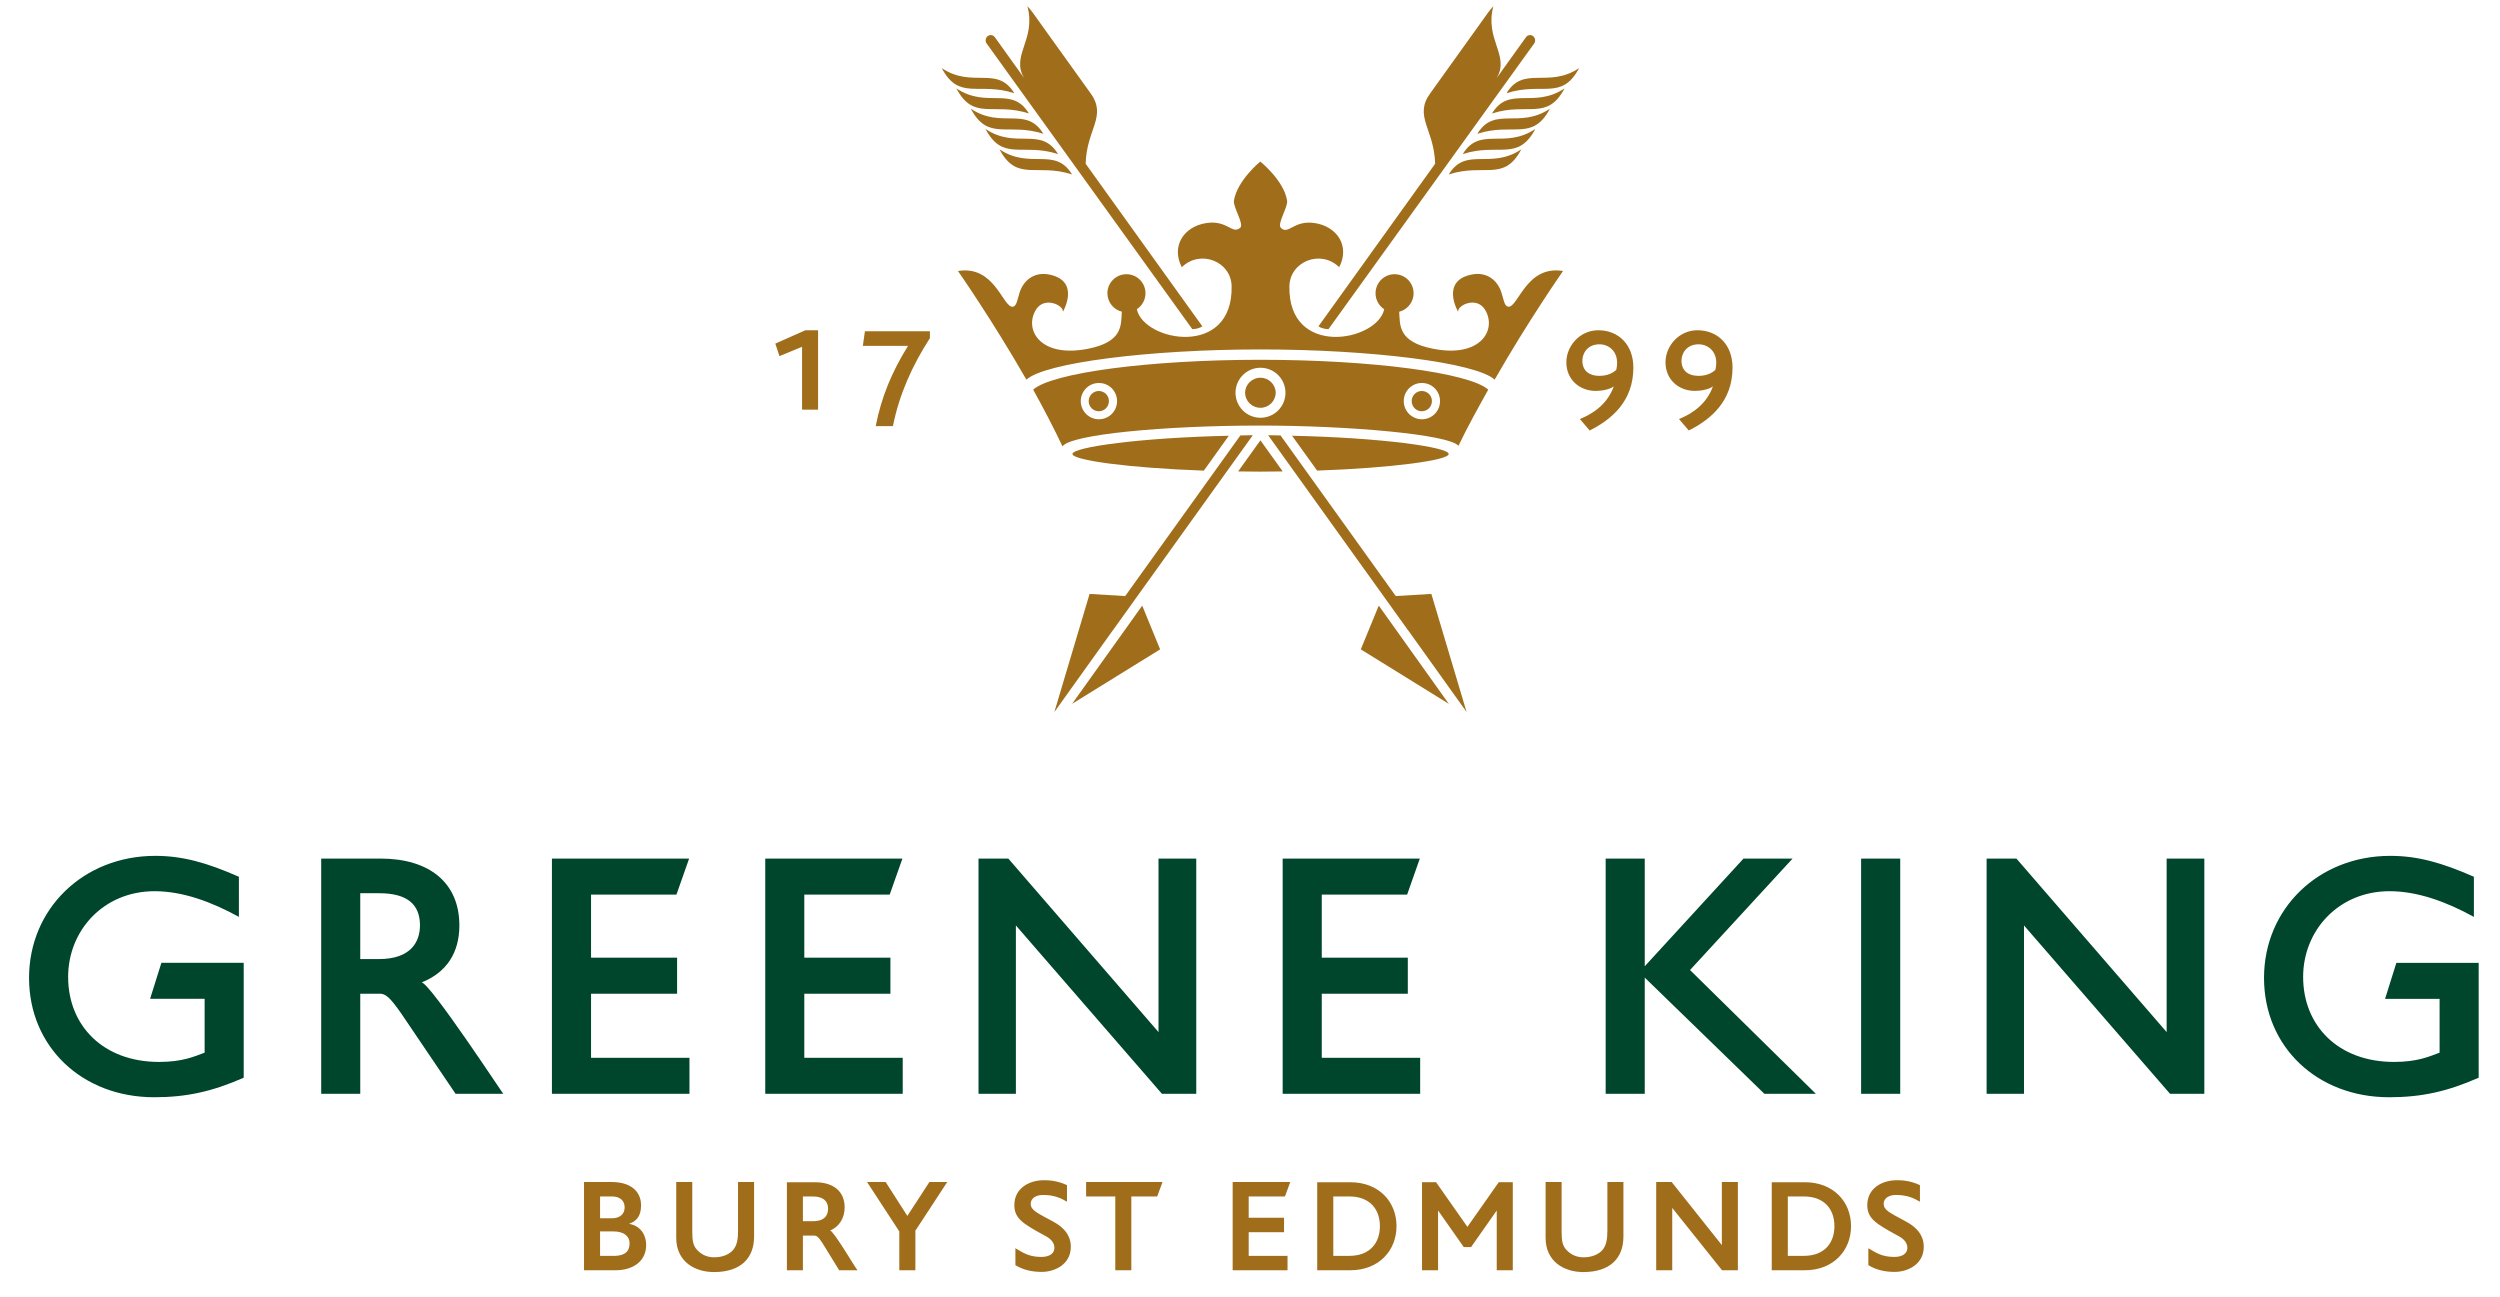 
<svg width="79" height="41" viewBox="0 0 79 41" fill="none" xmlns="http://www.w3.org/2000/svg">
<path d="M4.873 34.673C2.597 34.673 0.918 33.08 0.918 30.902C0.918 28.714 2.64 27.045 4.905 27.045C5.772 27.045 6.541 27.262 7.549 27.706V28.973C6.682 28.497 5.772 28.162 4.884 28.162C3.269 28.162 2.153 29.406 2.153 30.87C2.153 32.409 3.258 33.557 5.025 33.557C5.772 33.557 6.141 33.384 6.466 33.264V31.563H4.743L5.1 30.425H7.701V34.056C6.714 34.489 5.902 34.673 4.873 34.673ZM11.98 28.226H11.384V30.306H11.98C12.989 30.306 13.281 29.754 13.271 29.213C13.259 28.595 12.891 28.226 11.98 28.226ZM14.397 34.565L12.696 32.051C12.316 31.498 12.176 31.401 12.002 31.401H11.384V34.564H10.15V27.131H12.024C13.563 27.131 14.516 27.89 14.516 29.244C14.516 30.101 14.116 30.729 13.325 31.044C13.606 31.087 15.892 34.565 15.903 34.565H14.397ZM17.441 34.565V27.132H21.776L21.375 28.27H18.677V30.263H21.396V31.401H18.677V33.427H21.787V34.565L17.441 34.565ZM24.182 34.565V27.132H28.516L28.114 28.27H25.416V30.263H28.137V31.401H25.416V33.427H28.526V34.565L24.182 34.565ZM36.718 34.565L32.102 29.244V34.565H30.921V27.132H31.864L36.609 32.614V27.132H37.802V34.565L36.718 34.565ZM40.532 34.565V27.132H44.866L44.465 28.27H41.768V30.263H44.487V31.401H41.768V33.427H44.877V34.565L40.532 34.565ZM55.756 34.565L51.974 30.892V34.565H50.739V27.132H51.974V30.534L55.094 27.132H56.645L53.405 30.653L57.382 34.565H55.756ZM58.811 27.131H60.047V34.564H58.811V27.131ZM68.574 34.565L63.958 29.244V34.565H62.777V27.132H63.72L68.466 32.614V27.132H69.657V34.565L68.574 34.565ZM75.498 34.673C73.222 34.673 71.543 33.08 71.543 30.903C71.543 28.714 73.267 27.045 75.531 27.045C76.398 27.045 77.167 27.262 78.175 27.706V28.974C77.308 28.497 76.398 28.162 75.509 28.162C73.895 28.162 72.779 29.406 72.779 30.87C72.779 32.409 73.884 33.557 75.65 33.557C76.398 33.557 76.766 33.384 77.091 33.264V31.564H75.368L75.725 30.426H78.326V34.056C77.34 34.489 76.527 34.673 75.498 34.673Z" fill="#00462C"/>
<path d="M19.388 38.913H18.962V39.686H19.388C19.803 39.686 19.895 39.495 19.895 39.287C19.895 39.075 19.728 38.913 19.388 38.913ZM19.342 37.808H18.962V38.498H19.336C19.578 38.498 19.739 38.372 19.739 38.153C19.739 37.934 19.584 37.808 19.342 37.808ZM19.457 40.14H18.455V37.352H19.331C19.936 37.352 20.258 37.652 20.258 38.089C20.258 38.464 20.079 38.602 19.878 38.672C20.287 38.747 20.419 39.075 20.419 39.34C20.419 39.863 19.994 40.14 19.457 40.14ZM22.561 40.197C21.957 40.197 21.369 39.869 21.369 39.114V37.352H21.876V38.925C21.876 39.236 21.911 39.368 22.026 39.495C22.17 39.65 22.349 39.731 22.567 39.731C22.844 39.731 23.045 39.633 23.16 39.506C23.288 39.363 23.322 39.16 23.322 38.901V37.352H23.829V39.075C23.829 39.754 23.414 40.197 22.561 40.197ZM25.683 37.808H25.372V38.59H25.683C26.063 38.59 26.167 38.4 26.167 38.193C26.167 37.98 26.04 37.808 25.683 37.808ZM26.518 40.14L25.994 39.288C25.862 39.075 25.793 39.045 25.729 39.045H25.372V40.14H24.866V37.359H25.758C26.334 37.359 26.691 37.646 26.691 38.153C26.691 38.475 26.53 38.763 26.231 38.884C26.351 38.901 27.071 40.14 27.1 40.14H26.518ZM28.926 38.89V40.14H28.418V38.913L27.399 37.352H27.987L28.672 38.423L29.369 37.352H29.933L28.926 38.89ZM32.922 40.192C32.617 40.192 32.341 40.134 32.087 39.979V39.444C32.329 39.587 32.519 39.719 32.905 39.719C33.187 39.719 33.319 39.593 33.319 39.437C33.319 39.19 33.089 39.086 32.963 39.017C32.346 38.677 32.053 38.51 32.053 38.084C32.053 37.537 32.536 37.295 32.986 37.295C33.124 37.295 33.394 37.3 33.717 37.45V37.974C33.544 37.871 33.319 37.761 32.974 37.761C32.617 37.761 32.571 37.963 32.571 38.032C32.571 38.233 32.72 38.302 33.268 38.596C33.758 38.856 33.838 39.172 33.838 39.397C33.838 39.967 33.314 40.192 32.922 40.192ZM36.568 37.808H35.75V40.14H35.243V37.808H34.321V37.352H36.735L36.568 37.808ZM40.605 37.808H39.459V38.481H40.576V38.937H39.459V39.685H40.686V40.14H38.952V37.352H40.772L40.605 37.808ZM42.638 37.808H42.132V39.685H42.638C43.3 39.685 43.605 39.265 43.605 38.746C43.605 38.228 43.3 37.808 42.638 37.808ZM42.673 40.14H41.624V37.359H42.673C43.571 37.359 44.13 37.974 44.13 38.746C44.13 39.518 43.571 40.14 42.673 40.14ZM47.297 40.14V38.251L46.486 39.408H46.255L45.443 38.251V40.14H44.936V37.358H45.38L46.37 38.769L47.361 37.358H47.804V40.14H47.297ZM50.033 40.197C49.428 40.197 48.841 39.869 48.841 39.114V37.352H49.347V38.925C49.347 39.236 49.382 39.368 49.497 39.495C49.642 39.65 49.82 39.731 50.039 39.731C50.315 39.731 50.516 39.633 50.632 39.506C50.759 39.363 50.793 39.16 50.793 38.901V37.352H51.3V39.075C51.3 39.754 50.885 40.197 50.033 40.197ZM54.416 40.14L52.843 38.17V40.14H52.336V37.352H52.825L54.41 39.345V37.352H54.917V40.14H54.416ZM57.002 37.808H56.495V39.685H57.002C57.664 39.685 57.968 39.265 57.968 38.746C57.968 38.228 57.664 37.808 57.002 37.808ZM57.036 40.14H55.987V37.359H57.036C57.934 37.359 58.493 37.974 58.493 38.746C58.493 39.518 57.934 40.14 57.036 40.14ZM59.875 40.192C59.57 40.192 59.294 40.134 59.04 39.979V39.444C59.282 39.587 59.472 39.719 59.859 39.719C60.141 39.719 60.272 39.593 60.272 39.437C60.272 39.19 60.042 39.086 59.915 39.017C59.299 38.677 59.006 38.51 59.006 38.084C59.006 37.537 59.489 37.295 59.939 37.295C60.077 37.295 60.347 37.3 60.67 37.45V37.974C60.497 37.871 60.272 37.761 59.927 37.761C59.57 37.761 59.524 37.963 59.524 38.032C59.524 38.233 59.674 38.302 60.221 38.596C60.711 38.856 60.791 39.172 60.791 39.397C60.791 39.967 60.267 40.192 59.875 40.192ZM28.217 13.465H27.672C27.855 12.536 28.186 11.746 28.693 10.93H27.266L27.331 10.468H29.385V10.686C28.824 11.554 28.414 12.47 28.217 13.465ZM29.759 2.152C30.735 2.805 31.508 2.056 32.053 2.946C30.925 2.58 30.311 3.193 29.759 2.152ZM31.584 4.719C32.559 5.371 33.333 4.623 33.877 5.512C32.75 5.148 32.136 5.76 31.584 4.719Z" fill="#A06D1B"/>
<path d="M30.221 2.793C31.197 3.445 31.97 2.698 32.514 3.586C31.387 3.222 30.772 3.834 30.221 2.793Z" fill="#A06D1B"/>
<path d="M30.678 3.435C31.653 4.088 32.427 3.339 32.971 4.228C31.843 3.863 31.23 4.476 30.678 3.435Z" fill="#A06D1B"/>
<path d="M31.141 4.075C32.117 4.729 32.89 3.98 33.435 4.869C32.307 4.504 31.694 5.117 31.141 4.075ZM34.307 5.175C34.331 4.089 34.991 3.677 34.463 2.949L32.627 0.389C32.578 0.322 32.524 0.258 32.467 0.197C32.747 1.255 31.937 1.752 32.361 2.465C31.802 1.685 31.436 1.174 31.436 1.174C31.411 1.14 31.374 1.118 31.333 1.111C31.292 1.104 31.249 1.114 31.215 1.138C31.146 1.189 31.128 1.287 31.166 1.358L37.677 10.401C37.775 10.401 37.916 10.37 37.994 10.312C37.995 10.312 36.072 7.631 34.307 5.175ZM49.9 2.152C48.922 2.804 48.15 2.056 47.605 2.946C48.733 2.58 49.346 3.193 49.9 2.152ZM48.074 4.719C47.098 5.371 46.325 4.623 45.781 5.512C46.908 5.148 47.522 5.76 48.074 4.719Z" fill="#A06D1B"/>
<path d="M49.44 2.793C48.463 3.445 47.691 2.698 47.147 3.586C48.274 3.222 48.887 3.834 49.44 2.793Z" fill="#A06D1B"/>
<path d="M48.977 3.435C48.001 4.088 47.227 3.339 46.684 4.228C47.811 3.863 48.425 4.476 48.977 3.435Z" fill="#A06D1B"/>
<path d="M48.516 4.075C47.54 4.729 46.768 3.98 46.223 4.869C47.35 4.504 47.964 5.117 48.516 4.075ZM45.35 5.175C45.327 4.089 44.666 3.677 45.195 2.949L47.03 0.389C47.08 0.322 47.133 0.258 47.19 0.197C46.91 1.255 47.719 1.752 47.296 2.465C47.855 1.685 48.222 1.174 48.222 1.174C48.247 1.14 48.283 1.117 48.324 1.111C48.365 1.104 48.407 1.114 48.441 1.138C48.474 1.163 48.497 1.199 48.506 1.239C48.515 1.279 48.51 1.321 48.491 1.358L41.98 10.401C41.883 10.401 41.741 10.37 41.663 10.312C42.891 8.599 44.12 6.887 45.35 5.175ZM40.313 12.411C40.311 12.538 40.259 12.659 40.168 12.748C40.077 12.837 39.956 12.887 39.828 12.887C39.702 12.887 39.58 12.837 39.489 12.748C39.398 12.659 39.346 12.538 39.344 12.411C39.346 12.284 39.398 12.163 39.489 12.074C39.58 11.985 39.702 11.935 39.828 11.935C39.956 11.935 40.077 11.985 40.168 12.074C40.259 12.163 40.311 12.284 40.313 12.411ZM35.042 12.675C35.042 12.851 34.9 12.996 34.723 12.996C34.638 12.996 34.556 12.962 34.496 12.902C34.436 12.842 34.402 12.76 34.402 12.675C34.402 12.633 34.411 12.591 34.427 12.553C34.443 12.514 34.466 12.479 34.496 12.449C34.526 12.419 34.561 12.396 34.6 12.38C34.639 12.363 34.681 12.355 34.723 12.355C34.765 12.355 34.806 12.364 34.845 12.38C34.884 12.396 34.919 12.419 34.949 12.449C34.979 12.479 35.002 12.514 35.018 12.553C35.034 12.592 35.042 12.633 35.042 12.675ZM45.249 12.675C45.249 12.76 45.215 12.841 45.156 12.902C45.096 12.961 45.014 12.995 44.929 12.996C44.845 12.996 44.763 12.962 44.703 12.902C44.643 12.842 44.609 12.761 44.609 12.676C44.609 12.591 44.643 12.509 44.703 12.449C44.763 12.389 44.845 12.355 44.929 12.355C44.971 12.355 45.013 12.364 45.052 12.38C45.091 12.396 45.126 12.419 45.156 12.449C45.185 12.479 45.209 12.514 45.225 12.553C45.241 12.592 45.249 12.633 45.249 12.675Z" fill="#A06D1B"/>
<path d="M44.933 13.249C44.857 13.249 44.782 13.234 44.713 13.205C44.643 13.177 44.58 13.134 44.526 13.081C44.473 13.027 44.431 12.964 44.402 12.895C44.373 12.825 44.358 12.75 44.359 12.675C44.359 12.599 44.373 12.525 44.402 12.455C44.431 12.386 44.474 12.322 44.527 12.269C44.58 12.216 44.643 12.174 44.713 12.145C44.783 12.116 44.857 12.102 44.933 12.102C45.008 12.102 45.082 12.117 45.152 12.145C45.221 12.174 45.285 12.216 45.338 12.27C45.391 12.323 45.433 12.386 45.462 12.456C45.49 12.525 45.505 12.6 45.505 12.675C45.505 12.75 45.491 12.825 45.462 12.894C45.433 12.964 45.391 13.027 45.338 13.081C45.285 13.134 45.222 13.176 45.152 13.205C45.082 13.234 45.008 13.249 44.933 13.249ZM39.831 13.201C39.622 13.201 39.421 13.118 39.273 12.97C39.125 12.821 39.042 12.62 39.042 12.411C39.042 12.202 39.125 12.001 39.273 11.853C39.421 11.704 39.622 11.621 39.832 11.621C40.041 11.621 40.242 11.704 40.39 11.853C40.538 12.001 40.621 12.202 40.621 12.411C40.621 12.515 40.601 12.618 40.561 12.713C40.522 12.809 40.463 12.896 40.39 12.97C40.317 13.043 40.23 13.101 40.134 13.141C40.038 13.181 39.935 13.201 39.831 13.201ZM34.726 13.249C34.574 13.249 34.428 13.188 34.32 13.081C34.213 12.973 34.152 12.827 34.152 12.675C34.152 12.523 34.213 12.377 34.32 12.27C34.428 12.162 34.574 12.102 34.726 12.102C35.043 12.102 35.299 12.358 35.299 12.675C35.299 12.75 35.285 12.825 35.256 12.894C35.227 12.964 35.185 13.027 35.132 13.081C35.078 13.134 35.015 13.176 34.945 13.205C34.876 13.234 34.801 13.249 34.726 13.249ZM39.83 11.369C36.314 11.369 33.241 11.781 32.648 12.313C32.961 12.875 33.302 13.529 33.575 14.105C33.833 13.73 36.763 13.448 39.831 13.448C42.598 13.448 45.774 13.723 46.088 14.087C46.361 13.511 46.716 12.875 47.029 12.313C46.436 11.781 43.347 11.369 39.83 11.369Z" fill="#A06D1B"/>
<path d="M47.231 11.996C48.306 10.116 49.392 8.563 49.392 8.563C48.233 8.372 47.981 9.705 47.667 9.692C47.537 9.686 47.519 9.471 47.444 9.241C47.317 8.847 46.972 8.575 46.492 8.678C45.508 8.886 46.08 9.857 46.076 9.851C46.055 9.639 46.66 9.36 46.922 9.779C47.313 10.402 46.809 11.321 45.287 11.021C44.161 10.802 44.243 10.256 44.215 9.851C44.325 9.823 44.424 9.764 44.502 9.683C44.58 9.602 44.634 9.5 44.657 9.39C44.68 9.28 44.672 9.165 44.633 9.059C44.595 8.953 44.527 8.861 44.438 8.791C44.349 8.722 44.243 8.679 44.13 8.668C44.019 8.656 43.905 8.676 43.804 8.726C43.703 8.775 43.618 8.852 43.558 8.948C43.498 9.043 43.467 9.154 43.467 9.266C43.467 9.478 43.576 9.664 43.741 9.772L43.739 9.78C43.511 10.794 40.698 11.319 40.745 9.041C40.762 8.261 41.736 7.872 42.319 8.444C42.666 7.773 42.252 7.155 41.541 7.048C40.878 6.948 40.71 7.439 40.474 7.198C40.351 7.073 40.701 6.549 40.673 6.341C40.57 5.7 39.825 5.105 39.825 5.105C39.825 5.105 39.095 5.7 38.992 6.341C38.963 6.549 39.322 7.085 39.191 7.198C38.937 7.419 38.787 6.948 38.123 7.048C37.413 7.155 36.999 7.773 37.344 8.444C37.93 7.872 38.903 8.261 38.919 9.041C38.967 11.319 36.153 10.794 35.926 9.78C35.925 9.777 35.924 9.775 35.923 9.772C36.007 9.717 36.076 9.642 36.124 9.554C36.172 9.466 36.197 9.367 36.197 9.266C36.197 9.107 36.134 8.954 36.021 8.841C35.908 8.728 35.755 8.665 35.596 8.665C35.436 8.665 35.283 8.728 35.17 8.841C35.057 8.954 34.994 9.107 34.994 9.266C34.994 9.548 35.188 9.784 35.449 9.849C35.421 10.255 35.503 10.802 34.377 11.022C32.855 11.321 32.349 10.403 32.74 9.78C33.004 9.361 33.608 9.639 33.589 9.851C33.584 9.858 34.157 8.887 33.171 8.679C32.692 8.576 32.347 8.848 32.22 9.242C32.146 9.472 32.127 9.687 31.997 9.693C31.684 9.705 31.431 8.373 30.272 8.564C30.272 8.564 31.357 10.116 32.434 11.997C33.018 11.46 36.338 11.042 39.828 11.042C43.316 11.042 46.647 11.459 47.231 11.996ZM33.89 14.346C33.89 14.541 35.633 14.786 38.041 14.872L38.83 13.77C36.028 13.831 33.89 14.13 33.89 14.346ZM45.779 14.346C45.779 14.129 43.64 13.829 40.83 13.77L41.621 14.871C44.029 14.786 45.779 14.541 45.779 14.346ZM39.83 13.915L39.824 13.922L39.125 14.897C39.356 14.9 39.59 14.904 39.828 14.904C40.068 14.904 40.302 14.9 40.534 14.897L39.835 13.922L39.83 13.915ZM35.17 19.913L39.589 13.752L39.196 13.76L35.556 18.836L34.431 18.768L33.318 22.5L35.164 19.919C35.166 19.917 35.168 19.914 35.17 19.913ZM33.878 22.241L36.66 20.52L36.094 19.138L33.878 22.241ZM44.498 19.918L46.344 22.499L45.231 18.768L44.106 18.835L40.465 13.759L40.073 13.753L44.492 19.914C44.493 19.915 44.496 19.917 44.498 19.918ZM43.001 20.52L45.783 22.242L43.569 19.137L43.001 20.52ZM50.542 10.88C50.168 10.88 50.003 11.159 50.003 11.398C50.003 11.721 50.225 11.877 50.534 11.877C50.817 11.877 50.974 11.777 51.074 11.69C51.087 11.624 51.1 11.56 51.1 11.46C51.1 11.089 50.831 10.88 50.542 10.88ZM50.233 13.603L49.923 13.241C50.364 13.067 50.804 12.749 50.996 12.209C50.874 12.305 50.625 12.353 50.424 12.353C49.92 12.353 49.493 11.999 49.497 11.442C49.5 10.927 49.928 10.436 50.504 10.436C51.157 10.436 51.614 10.902 51.614 11.616C51.614 12.679 50.931 13.254 50.233 13.603ZM53.676 10.88C53.301 10.88 53.135 11.159 53.135 11.398C53.135 11.721 53.358 11.877 53.667 11.877C53.95 11.877 54.107 11.777 54.206 11.69C54.224 11.615 54.234 11.537 54.234 11.46C54.234 11.089 53.963 10.88 53.676 10.88ZM53.366 13.603L53.056 13.241C53.497 13.067 53.936 12.749 54.129 12.209C54.007 12.305 53.758 12.352 53.557 12.352C53.053 12.352 52.625 11.999 52.63 11.441C52.633 10.927 53.061 10.436 53.636 10.436C54.29 10.436 54.748 10.902 54.748 11.616C54.748 12.679 54.062 13.254 53.366 13.603ZM25.345 12.945V10.959L24.631 11.254L24.5 10.858L25.45 10.436H25.851V12.945H25.345Z" fill="#A06D1B"/>
</svg>
